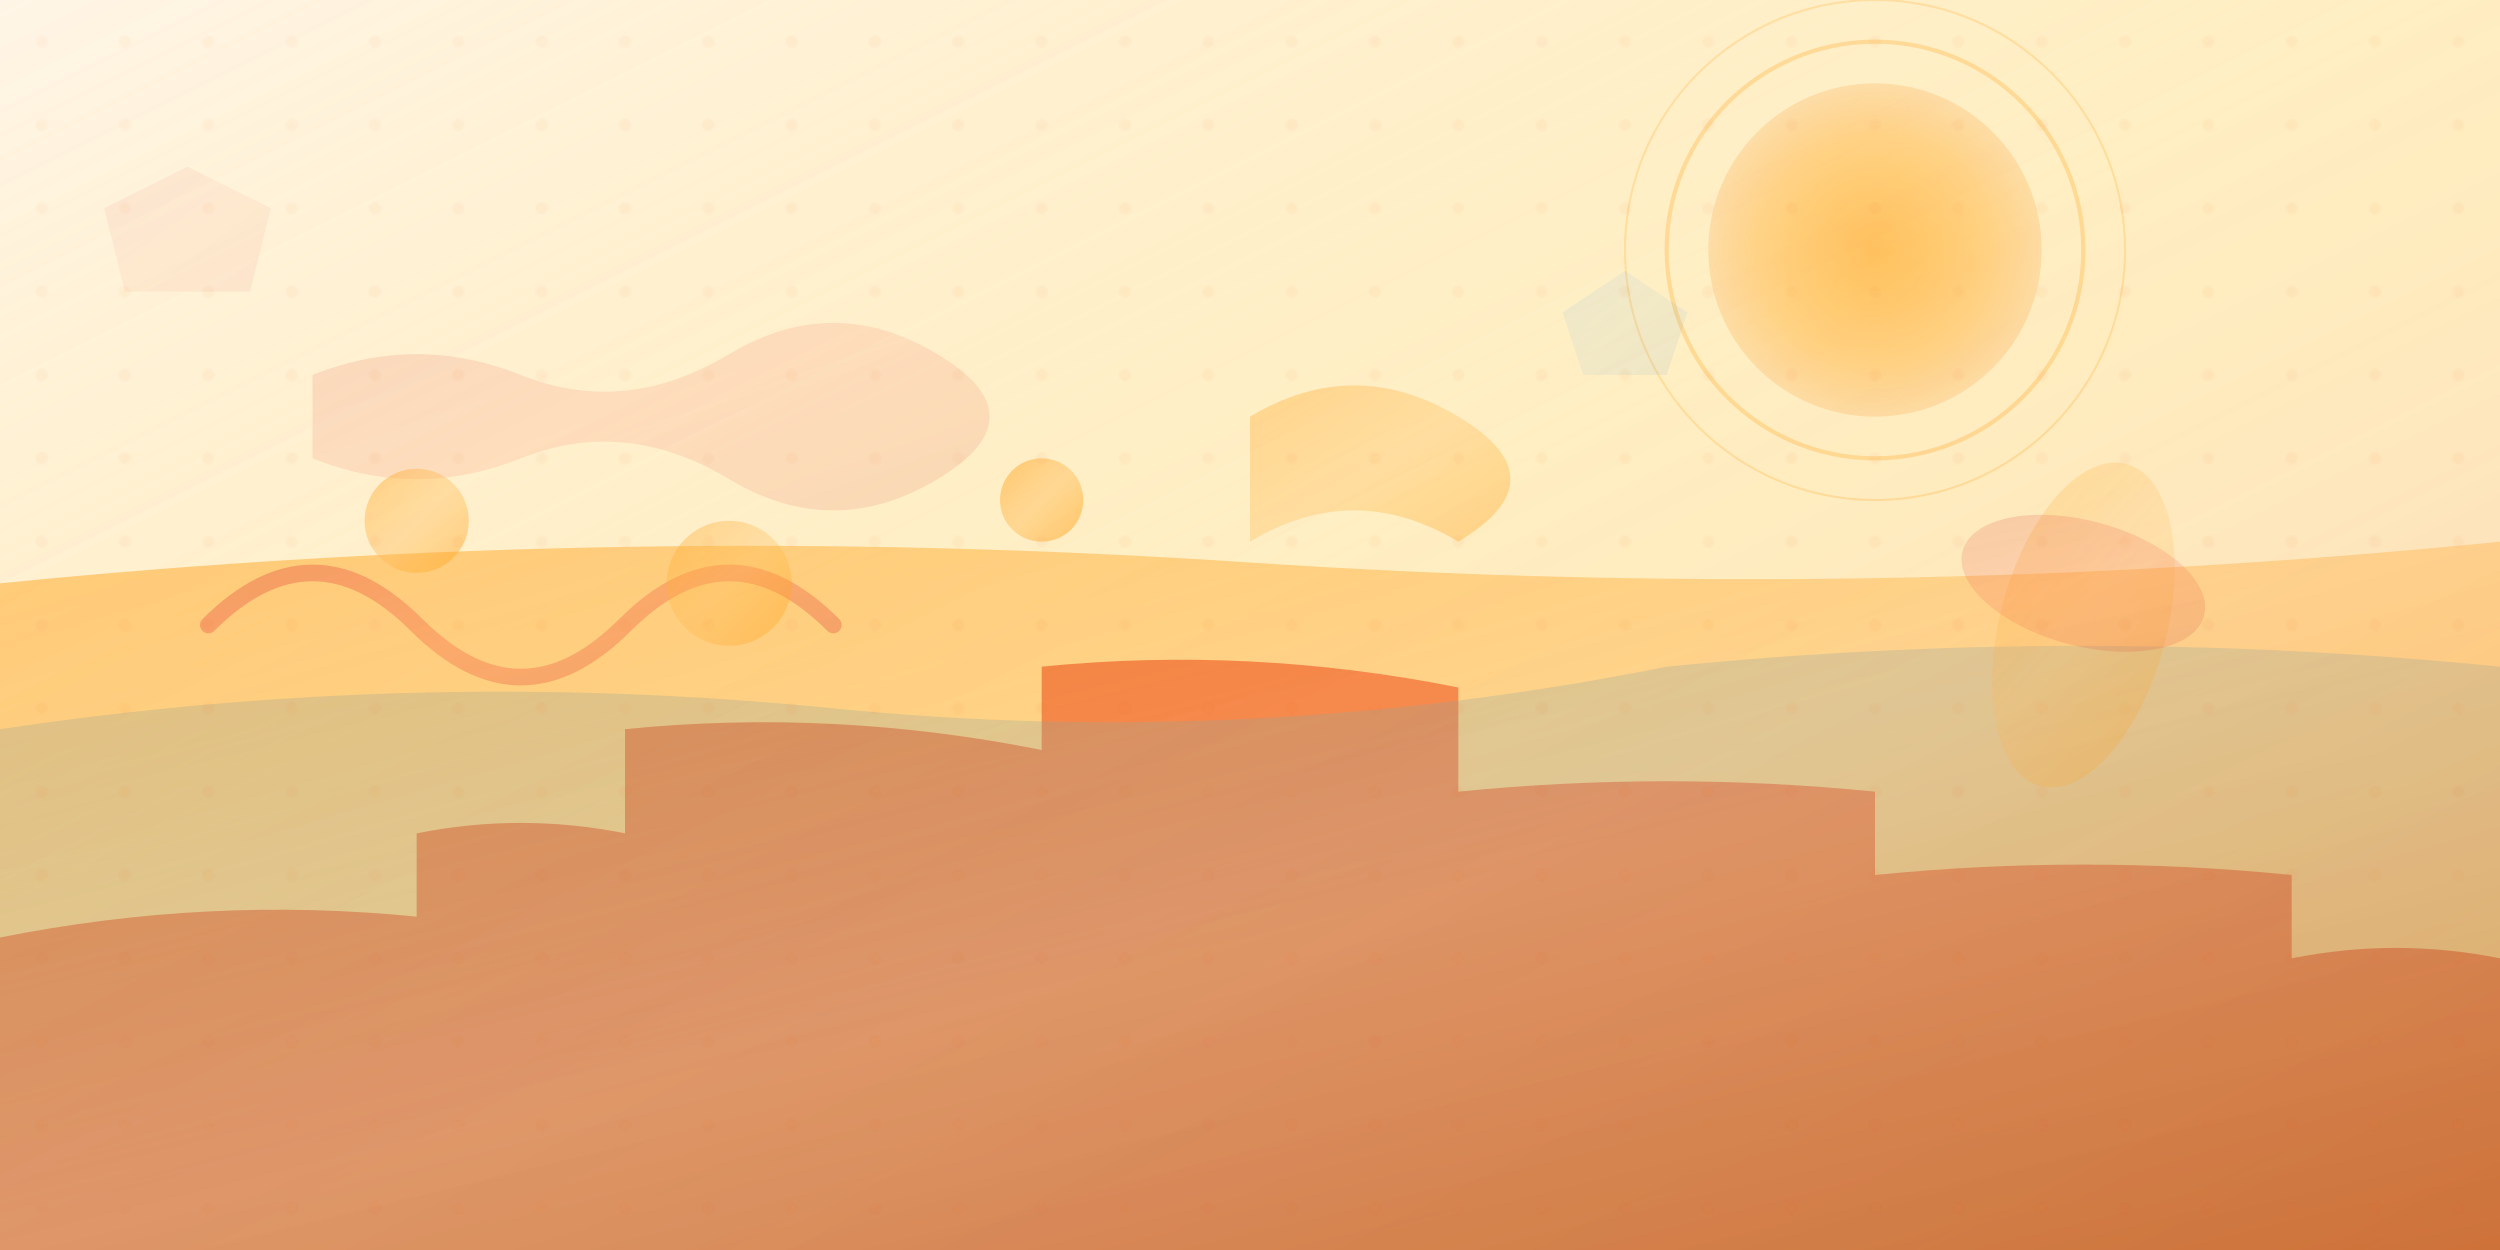 <svg viewBox="0 0 1200 600" xmlns="http://www.w3.org/2000/svg">
  <defs>
    <!-- Spanish Flag Colors Gradients -->
    <linearGradient id="spanishRed" x1="0%" y1="0%" x2="100%" y2="100%">
      <stop offset="0%" style="stop-color:#d32f2f;stop-opacity:0.9" />
      <stop offset="50%" style="stop-color:#f44336;stop-opacity:0.7" />
      <stop offset="100%" style="stop-color:#c62828;stop-opacity:0.8" />
    </linearGradient>
    
    <linearGradient id="spanishGold" x1="0%" y1="0%" x2="100%" y2="100%">
      <stop offset="0%" style="stop-color:#ffa726;stop-opacity:0.8" />
      <stop offset="50%" style="stop-color:#ffb74d;stop-opacity:0.6" />
      <stop offset="100%" style="stop-color:#ff9800;stop-opacity:0.7" />
    </linearGradient>
    
    <linearGradient id="mediterraneanBlue" x1="0%" y1="0%" x2="100%" y2="100%">
      <stop offset="0%" style="stop-color:#42a5f5;stop-opacity:0.6" />
      <stop offset="50%" style="stop-color:#2196f3;stop-opacity:0.4" />
      <stop offset="100%" style="stop-color:#1976d2;stop-opacity:0.5" />
    </linearGradient>
    
    <linearGradient id="warmBeige" x1="0%" y1="0%" x2="100%" y2="100%">
      <stop offset="0%" style="stop-color:#fff3e0;stop-opacity:0.9" />
      <stop offset="50%" style="stop-color:#ffecb3;stop-opacity:0.7" />
      <stop offset="100%" style="stop-color:#ffe0b2;stop-opacity:0.8" />
    </linearGradient>
    
    <!-- Radial gradients for depth -->
    <radialGradient id="sunGradient" cx="50%" cy="50%" r="50%">
      <stop offset="0%" style="stop-color:#ffa726;stop-opacity:0.8" />
      <stop offset="70%" style="stop-color:#ff9800;stop-opacity:0.4" />
      <stop offset="100%" style="stop-color:#f57c00;stop-opacity:0.2" />
    </radialGradient>
    
    <!-- Pattern for Spanish architectural elements -->
    <pattern id="tilePattern" x="0" y="0" width="40" height="40" patternUnits="userSpaceOnUse">
      <rect width="40" height="40" fill="none"/>
      <circle cx="20" cy="20" r="3" fill="#d32f2f" opacity="0.1"/>
      <rect x="18" y="18" width="4" height="4" fill="#ffa726" opacity="0.1"/>
    </pattern>
    
    <!-- Shadow filters -->
    <filter id="softShadow" x="-50%" y="-50%" width="200%" height="200%">
      <feDropShadow dx="2" dy="2" stdDeviation="3" flood-color="#000" flood-opacity="0.1"/>
    </filter>
  </defs>
  
  <!-- Background base -->
  <rect width="1200" height="600" fill="url(#warmBeige)"/>
  
  <!-- Architectural backdrop - Spanish building silhouettes -->
  <path d="M0,600 L0,450 Q100,430 200,440 L200,400 Q250,390 300,400 L300,350 Q400,340 500,360 L500,320 Q600,310 700,330 L700,380 Q800,370 900,380 L900,420 Q1000,410 1100,420 L1100,460 Q1150,450 1200,460 L1200,600 Z" 
        fill="url(#spanishRed)" filter="url(#softShadow)"/>
  
  <!-- Mediterranean coastline waves -->
  <path d="M0,350 Q200,320 400,340 T800,320 Q1000,300 1200,320 L1200,600 L0,600 Z" 
        fill="url(#mediterraneanBlue)" opacity="0.6"/>
  
  <!-- Rolling hills representing Spanish countryside -->
  <path d="M0,280 Q300,250 600,270 Q900,290 1200,260 L1200,600 L0,600 Z" 
        fill="url(#spanishGold)" opacity="0.7"/>
  
  <!-- Sun representing Spanish sunshine -->
  <circle cx="900" cy="120" r="80" fill="url(#sunGradient)" opacity="0.8"/>
  <circle cx="900" cy="120" r="100" fill="none" stroke="#ffa726" stroke-width="2" opacity="0.3"/>
  <circle cx="900" cy="120" r="120" fill="none" stroke="#ff9800" stroke-width="1" opacity="0.2"/>
  
  <!-- Abstract geometric shapes inspired by Spanish art -->
  <!-- Gaudí-inspired organic shapes -->
  <path d="M150,180 Q200,160 250,180 Q300,200 350,170 Q400,140 450,170 Q500,200 450,230 Q400,260 350,230 Q300,200 250,220 Q200,240 150,220 Z" 
        fill="url(#spanishRed)" opacity="0.4" filter="url(#softShadow)"/>
  
  <!-- Moorish arch patterns -->
  <path d="M600,200 Q650,170 700,200 Q750,230 700,260 Q650,230 600,260 Z" 
        fill="url(#spanishGold)" opacity="0.5"/>
  
  <!-- Flamenco-inspired swirls -->
  <path d="M100,300 Q150,250 200,300 Q250,350 300,300 Q350,250 400,300" 
        stroke="url(#spanishRed)" stroke-width="8" fill="none" opacity="0.4" stroke-linecap="round"/>
  
  <!-- Abstract orange trees (citrus groves) -->
  <circle cx="200" cy="250" r="25" fill="url(#spanishGold)" opacity="0.6"/>
  <circle cx="350" cy="280" r="30" fill="url(#spanishGold)" opacity="0.5"/>
  <circle cx="500" cy="240" r="20" fill="url(#spanishGold)" opacity="0.7"/>
  
  <!-- Minimalist Spanish tile pattern overlay -->
  <rect x="0" y="0" width="1200" height="600" fill="url(#tilePattern)" opacity="0.3"/>
  
  <!-- Floating geometric elements inspired by Spanish ceramics -->
  <polygon points="750,150 780,130 810,150 800,180 760,180" 
           fill="url(#mediterraneanBlue)" opacity="0.4" filter="url(#softShadow)"/>
  
  <polygon points="50,100 90,80 130,100 120,140 60,140" 
           fill="url(#spanishRed)" opacity="0.3" filter="url(#softShadow)"/>
  
  <!-- Spanish guitar silhouette abstract -->
  <ellipse cx="1000" cy="300" rx="40" ry="80" fill="url(#spanishGold)" opacity="0.3" transform="rotate(15 1000 300)"/>
  <ellipse cx="1000" cy="280" rx="60" ry="30" fill="url(#spanishRed)" opacity="0.2" transform="rotate(15 1000 280)"/>
  
  <!-- Windmill blades (Don Quixote reference) -->
  <g transform="translate(400,150) rotate(45)">
    <line x1="0" y1="0" x2="40" y2="0" stroke="url(#spanishRed)" stroke-width="4" opacity="0.4"/>
    <line x1="0" y1="0" x2="0" y2="40" stroke="url(#spanishRed)" stroke-width="4" opacity="0.4"/>
    <line x1="0" y1="0" x2="-40" y2="0" stroke="url(#spanishRed)" stroke-width="4" opacity="0.4"/>
    <line x1="0" y1="0" x2="0" y2="-40" stroke="url(#spanishRed)" stroke-width="4" opacity="0.4"/>
  </g>
  
  <!-- Subtle texture overlay for depth -->
  <rect width="1200" height="600" fill="none" opacity="0.05" 
        style="background-image: radial-gradient(circle at 25% 25%, #fff 0%, transparent 50%), 
                                 radial-gradient(circle at 75% 75%, #000 0%, transparent 50%)"/>
  
  <!-- Final atmospheric overlay -->
  <defs>
    <linearGradient id="atmosphericOverlay" x1="0%" y1="0%" x2="100%" y2="100%">
      <stop offset="0%" style="stop-color:#fff;stop-opacity:0.1" />
      <stop offset="50%" style="stop-color:#ffa726;stop-opacity:0.05" />
      <stop offset="100%" style="stop-color:#d32f2f;stop-opacity:0.1" />
    </linearGradient>
  </defs>
  <rect width="1200" height="600" fill="url(#atmosphericOverlay)"/>
</svg>
